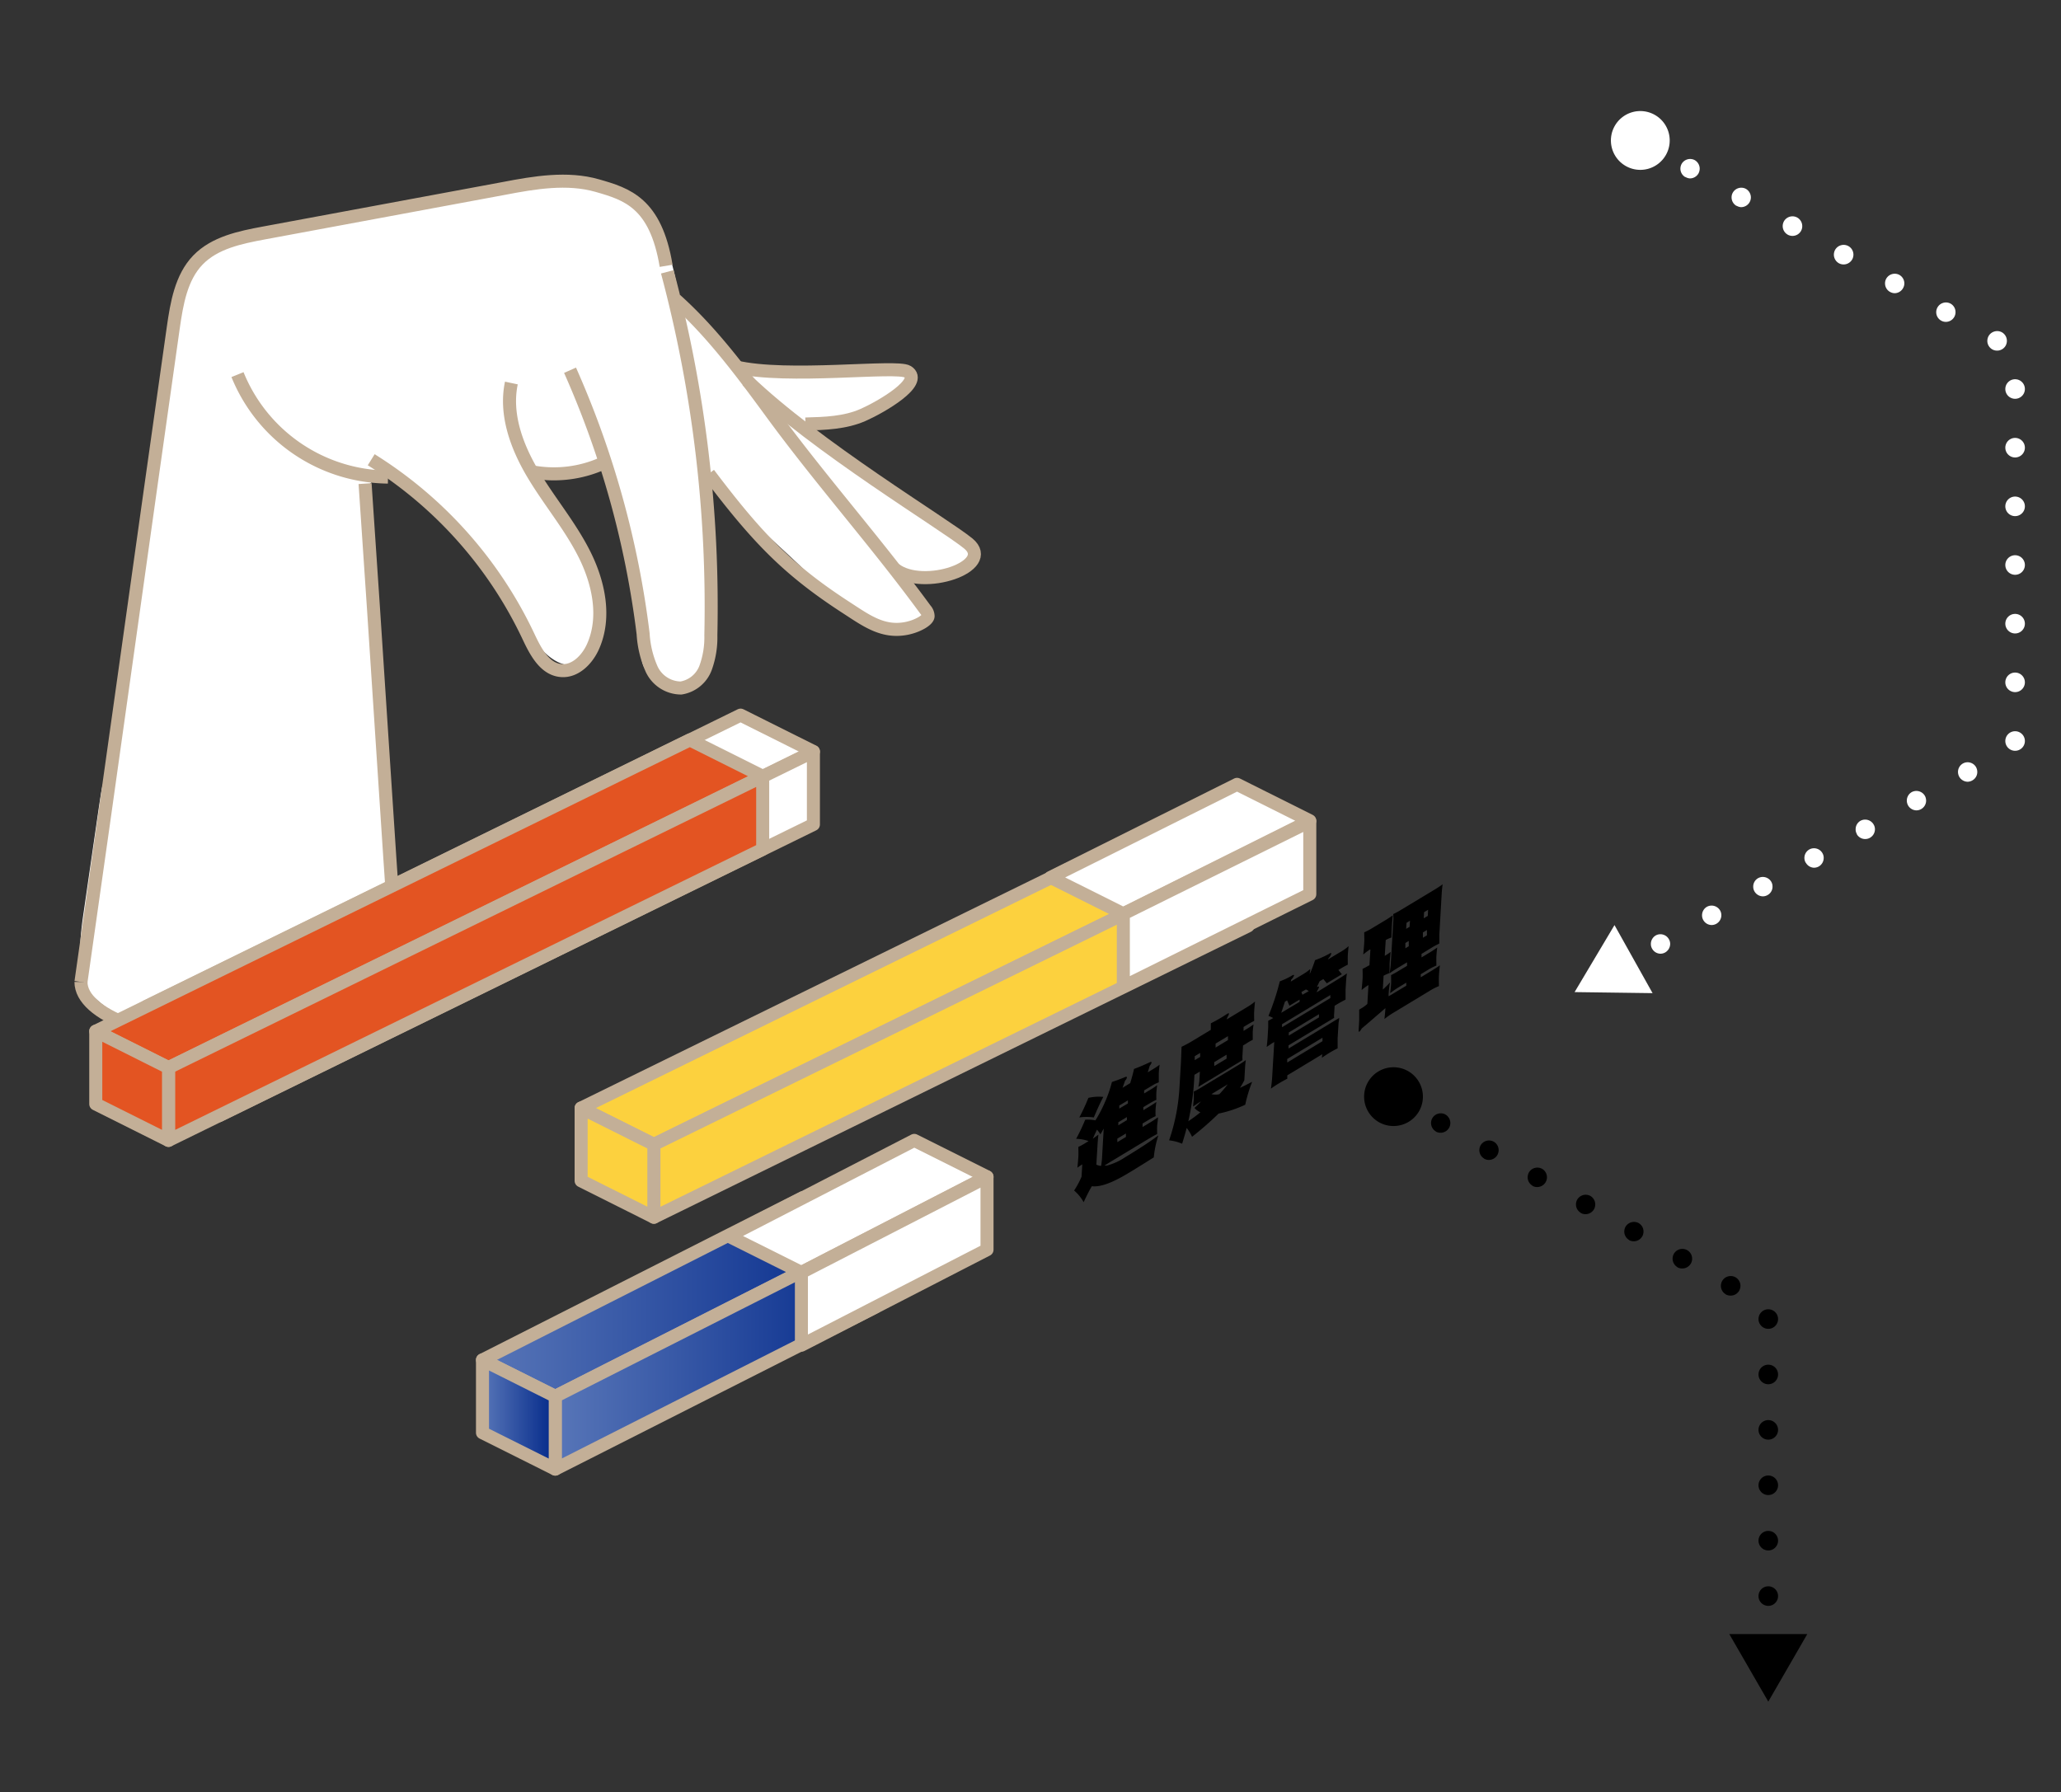 <svg id="圖層_1" data-name="圖層 1" xmlns="http://www.w3.org/2000/svg" xmlns:xlink="http://www.w3.org/1999/xlink" viewBox="0 0 316.14 274.96"><rect x="0" y="0" width="316.14" height="274.96" fill="#333333" stroke="none"/><defs><style>.cls-1,.cls-4{fill:#fff;}.cls-2{fill:none;}.cls-2,.cls-3,.cls-4,.cls-5,.cls-6,.cls-7,.cls-8{stroke:#c3af97;stroke-linejoin:round;stroke-width:2px;}.cls-3{fill:#fcd13e;}.cls-3,.cls-4,.cls-5,.cls-6,.cls-7,.cls-8{stroke-linecap:round;}.cls-5{fill:url(#未命名漸層_15);}.cls-6{fill:url(#未命名漸層_15-2);}.cls-7{fill:url(#未命名漸層_15-3);}.cls-8{fill:#e35422;}</style><linearGradient id="未命名漸層_15" x1="74.01" y1="198.98" x2="134.28" y2="198.98" gradientUnits="userSpaceOnUse"><stop offset="0" stop-color="#5876b8"/><stop offset="0.9" stop-color="#0b308e"/></linearGradient><linearGradient id="未命名漸層_15-2" x1="85.17" y1="207.36" x2="134.28" y2="207.36" xlink:href="#未命名漸層_15"/><linearGradient id="未命名漸層_15-3" x1="74.01" y1="217.01" x2="85.17" y2="217.01" xlink:href="#未命名漸層_15"/></defs><path class="cls-1" d="M52.39,157.68c3.51-.91,7.28-3.5,8.17-6.66.79-2.78-.34-7.16-.5-10.05-1.64-28.88-2-31.66-3.49-63-.09-1.82-.8-3,.58-4.14,2.68-2.3,6.66.43,9,3.1A156.66,156.66,0,0,1,80.84,96.73c1.89,3,5.13,6.53,8.26,4.89s3.74-7.74,2.54-10.89c-2.53-6.63-6.59-11.5-9.12-18.13l10.25-.49c2.46,7,3.79,14.31,5.51,22.3.49,2.28-.63,6.54.79,8.39s4,3.06,6.15,2.24c3.23-1.21,3.67-5.52,3.56-9l-.71-23.16c6.24,6.64,13.15,12,19.38,18.68,1.8,1.91,5.58,3.62,8,4.62s4.13,1.37,5.79-.65-1.37-7.89-4-8.24c2,.23,4.3,1.78,6.26,1.19s5.74-1,5.86-3.06c.16-2.58-3.39-4.12-5.5-5.61l-20.7-14.58c4.4.07,6.65-1,10.82-2.4,1.77-.59,5.54-2.61,5.43-4.48-.12-2.1-2.34-1.69-4.44-1.78-5.21-.23-10.43.58-15.63.2s-8-1.15-11-5.41c-1.46-2-3.78-4.11-4.39-7-.75-3.52-1.71-8.7-4.55-11.35-3.21-3-9.06-5.67-13.41-5.25a270.72,270.72,0,0,0-46.37,8.83c-3.79,1.09-6.43,1.15-9.14,4-3.36,3.55-4.22,8.72-4.92,13.56l-8.87,61.41c-1.47,10.16-.25-.53-1.72,9.63q-1.12,7.72-2.24,15.46c-.83,5.72-.52,10.11,1.18,11.82C21.63,160.33,35.89,161.94,52.39,157.68Z"/><path class="cls-2" d="M36.43,57.47A25.16,25.16,0,0,0,59.51,73.19"/><path class="cls-2" d="M56.94,70.53A64.23,64.23,0,0,1,81.07,97.66c1.08,2.29,2.48,5,5,5.21,2.17.19,4-1.68,4.89-3.67,2-4.47.89-9.76-1.3-14.14s-5.4-8.15-7.9-12.35-4.33-9.16-3.32-13.95"/><path class="cls-2" d="M81.45,72.35a18.27,18.27,0,0,0,11.74-1.61"/><path class="cls-2" d="M87.44,56.8A142.21,142.21,0,0,1,98.65,97.23a15.57,15.57,0,0,0,1.32,5.45,5,5,0,0,0,4.49,2.87,4.85,4.85,0,0,0,3.77-3.09,13.65,13.65,0,0,0,.81-5,199.15,199.15,0,0,0-6.68-55.76"/><path class="cls-2" d="M103.66,46c5.7,5.11,10.27,11.34,14.8,17.51,7.49,10.23,16,19.77,23.48,30a1.58,1.58,0,0,1,.42,1c0,.62-1.63,1.58-3.39,1.91-3.55.66-6.05-1.18-9.08-3.15-8.86-5.74-13.61-10.56-21.17-20.59"/><path class="cls-2" d="M114.59,58.38c10.54,10.15,30.27,22,33.94,25,4.22,3.5-6.92,7.29-11.26,3.94"/><path class="cls-2" d="M112.79,56.27c8,1.92,24.73-.3,26.42.75,2.54,1.6-4.08,5.43-6.83,6.64s-5.83,1.31-8.83,1.39"/><path class="cls-2" d="M61.09,150.64C59.32,125.29,57.75,99.53,56,74.19"/><path class="cls-2" d="M102.18,40.78c-1.61-9.66-6-11-10.58-12.31S82,28,77.28,28.91L40.49,35.74c-3.65.68-7.55,1.48-10.13,4.15s-3.25,6.67-3.78,10.37C22.07,82,16.94,119,12.42,150.64"/><path class="cls-2" d="M61.09,150.64c0,5.07-10.89,9.18-24.33,9.18s-24.34-4.11-24.34-9.18"/><polygon class="cls-3" points="191.44 130.88 100.3 175.57 89.14 169.99 180.28 125.3 191.44 130.88"/><polygon class="cls-3" points="191.44 142.05 100.3 186.74 100.3 175.57 191.44 130.88 191.44 142.05"/><polygon class="cls-4" points="200.91 125.91 172.31 140.19 161.15 134.61 189.75 120.33 200.91 125.91"/><polygon class="cls-4" points="200.91 137.18 172.31 151.36 172.31 140.19 200.91 126.02 200.91 137.18"/><polygon class="cls-3" points="100.3 186.74 89.14 181.15 89.14 169.99 100.3 175.57 100.3 186.74"/><polygon class="cls-5" points="134.28 189.32 85.17 214.22 74.01 208.63 123.12 183.74 134.28 189.32"/><polygon class="cls-6" points="134.28 200.51 85.17 225.38 85.17 214.22 134.28 189.34 134.28 200.51"/><polygon class="cls-4" points="151.4 180.53 122.93 195.21 111.76 189.63 140.24 174.95 151.4 180.53"/><polygon class="cls-4" points="151.4 191.72 122.93 206.37 122.93 195.21 151.4 180.56 151.4 191.72"/><polygon class="cls-7" points="85.17 225.38 74.01 219.8 74.01 208.63 85.17 214.22 85.17 225.38"/><polygon class="cls-4" points="124.77 115.29 33.63 159.99 22.46 154.4 113.6 109.71 124.77 115.29"/><polygon class="cls-4" points="124.77 126.48 33.63 171.15 33.63 159.99 124.77 115.32 124.77 126.48"/><polygon class="cls-8" points="116.99 119.09 25.85 163.79 14.69 158.2 105.82 113.51 116.99 119.09"/><polygon class="cls-8" points="116.99 130.28 25.85 174.95 25.85 163.79 116.99 119.12 116.99 130.28"/><polygon class="cls-8" points="25.85 174.95 14.69 169.37 14.69 158.2 25.85 163.79 25.85 174.95"/><path class="cls-1" d="M253.42,145.54a1.4,1.4,0,0,1-.19-.71h0a1.51,1.51,0,0,1,.76-1.33h0a1.49,1.49,0,0,1,2,.58h0a1.42,1.42,0,0,1,.2.74h0a1.53,1.53,0,0,1-.77,1.3h0a1.47,1.47,0,0,1-.73.19h0A1.49,1.49,0,0,1,253.42,145.54Zm7.85-4.39a1.44,1.44,0,0,1-.19-.72h0a1.5,1.5,0,0,1,.77-1.33h0a1.51,1.51,0,0,1,2,.58h0a1.43,1.43,0,0,1,.19.71h0a1.5,1.5,0,0,1-.77,1.33h0a1.47,1.47,0,0,1-.73.19h0A1.48,1.48,0,0,1,261.27,141.15Zm7.85-4.4a1.44,1.44,0,0,1-.19-.72h0a1.47,1.47,0,0,1,.77-1.32h0a1.5,1.5,0,0,1,2,.57h0a1.43,1.43,0,0,1,.19.71h0a1.47,1.47,0,0,1-.77,1.33h0a1.47,1.47,0,0,1-.73.19h0A1.51,1.51,0,0,1,269.12,136.75Zm7.86-4.4a1.46,1.46,0,0,1-.2-.75h0a1.49,1.49,0,0,1,.77-1.29h0a1.49,1.49,0,0,1,2,.58h0a1.4,1.4,0,0,1,.19.71h0a1.51,1.51,0,0,1-.76,1.33h0a1.54,1.54,0,0,1-.74.19h0A1.49,1.49,0,0,1,277,132.35Zm7.85-4.4a1.33,1.33,0,0,1-.19-.75h0a1.48,1.48,0,0,1,.76-1.29h0a1.5,1.5,0,0,1,2,.58h0a1.42,1.42,0,0,1,.2.74h0a1.51,1.51,0,0,1-.77,1.3h0a1.47,1.47,0,0,1-.73.19h0A1.49,1.49,0,0,1,284.83,128Zm7.85-4.39a1.58,1.58,0,0,1-.19-.75h0a1.5,1.5,0,0,1,.77-1.3h0a1.51,1.51,0,0,1,2,.58h0a1.58,1.58,0,0,1,.19.75h0a1.49,1.49,0,0,1-.77,1.29h0a1.47,1.47,0,0,1-.73.19h0A1.51,1.51,0,0,1,292.68,123.56Zm7.85-4.4a1.55,1.55,0,0,1-.19-.72h0a1.49,1.49,0,0,1,.77-1.32h0a1.49,1.49,0,0,1,2,.57h0a1.58,1.58,0,0,1,.19.75h0a1.47,1.47,0,0,1-.77,1.29h0a1.49,1.49,0,0,1-.73.2h0A1.52,1.52,0,0,1,300.53,119.16Zm7.07-5.48a1.5,1.5,0,0,1,1.5-1.5h0a1.5,1.5,0,0,1,1.5,1.5h0a1.5,1.5,0,0,1-1.5,1.5h0A1.5,1.5,0,0,1,307.6,113.68Zm0-9a1.5,1.5,0,0,1,1.5-1.5h0a1.5,1.5,0,0,1,1.5,1.5h0a1.5,1.5,0,0,1-1.5,1.5h0A1.5,1.5,0,0,1,307.6,104.68Zm0-9a1.5,1.5,0,0,1,1.5-1.5h0a1.5,1.5,0,0,1,1.5,1.5h0a1.5,1.5,0,0,1-1.5,1.5h0A1.5,1.5,0,0,1,307.6,95.68Zm0-9a1.5,1.5,0,0,1,1.5-1.5h0a1.5,1.5,0,0,1,1.5,1.5h0a1.5,1.5,0,0,1-1.5,1.5h0A1.5,1.5,0,0,1,307.6,86.68Zm0-9a1.5,1.5,0,0,1,1.5-1.5h0a1.5,1.5,0,0,1,1.5,1.5h0a1.5,1.5,0,0,1-1.5,1.5h0A1.5,1.5,0,0,1,307.6,77.68Zm0-9a1.5,1.5,0,0,1,1.5-1.5h0a1.5,1.5,0,0,1,1.5,1.5h0a1.5,1.5,0,0,1-1.5,1.5h0A1.5,1.5,0,0,1,307.6,68.68Zm0-9a1.5,1.5,0,0,1,1.5-1.5h0a1.5,1.5,0,0,1,1.5,1.5h0a1.5,1.5,0,0,1-1.5,1.5h0A1.5,1.5,0,0,1,307.6,59.68Zm-2-6.08a1.5,1.5,0,0,1-.76-1.29h0a1.55,1.55,0,0,1,.19-.75h0a1.52,1.52,0,0,1,2.05-.58h0a1.51,1.51,0,0,1,.76,1.3h0a1.58,1.58,0,0,1-.19.75h0a1.51,1.51,0,0,1-1.31.76h0A1.54,1.54,0,0,1,305.6,53.6Zm-7.84-4.41A1.49,1.49,0,0,1,297,47.9h0a1.46,1.46,0,0,1,.2-.75h0a1.49,1.49,0,0,1,2-.57h0a1.48,1.48,0,0,1,.76,1.29h0a1.47,1.47,0,0,1-.19.75h0a1.49,1.49,0,0,1-1.31.76h0A1.47,1.47,0,0,1,297.76,49.19Zm-7.85-4.41a1.48,1.48,0,0,1-.76-1.29h0a1.44,1.44,0,0,1,.19-.75h0a1.5,1.5,0,0,1,2-.57h0a1.49,1.49,0,0,1,.77,1.29h0a1.46,1.46,0,0,1-.2.75h0a1.49,1.49,0,0,1-1.3.77h0A1.52,1.52,0,0,1,289.91,44.78Zm-7.85-4.4a1.53,1.53,0,0,1-.76-1.3h0a1.58,1.58,0,0,1,.19-.75h0a1.51,1.51,0,0,1,2.05-.57h0a1.5,1.5,0,0,1,.76,1.3h0a1.51,1.51,0,0,1-.19.74h0a1.52,1.52,0,0,1-1.31.77h0A1.54,1.54,0,0,1,282.06,40.38ZM274.22,36a1.52,1.52,0,0,1-.77-1.3h0a1.58,1.58,0,0,1,.19-.75h0a1.51,1.51,0,0,1,2.05-.57h0a1.51,1.51,0,0,1,.76,1.3h0a1.47,1.47,0,0,1-.19.75h0a1.5,1.5,0,0,1-1.31.76h0A1.47,1.47,0,0,1,274.22,36Zm-7.85-4.41a1.5,1.5,0,0,1-.76-1.3h0a1.41,1.41,0,0,1,.19-.74h0a1.5,1.5,0,0,1,2-.58h0a1.52,1.52,0,0,1,.77,1.3h0a1.51,1.51,0,0,1-.19.74h0a1.5,1.5,0,0,1-1.32.77h0A1.5,1.5,0,0,1,266.37,31.56Zm-7.84-4.41a1.49,1.49,0,0,1-.77-1.29h0a1.55,1.55,0,0,1,.19-.75h0a1.51,1.51,0,0,1,2-.58h0a1.52,1.52,0,0,1,.77,1.3h0a1.58,1.58,0,0,1-.19.75h0a1.51,1.51,0,0,1-1.31.76h0A1.47,1.47,0,0,1,258.53,27.15Zm-7.85-4.41a1.49,1.49,0,0,1-.57-2h0a1.49,1.49,0,0,1,2-.57h0a1.49,1.49,0,0,1,.57,2h0a1.49,1.49,0,0,1-1.31.77h0A1.49,1.49,0,0,1,250.68,22.74Z"/><path class="cls-1" d="M249.4,25.48a4.51,4.51,0,1,1,6.14-1.72A4.51,4.51,0,0,1,249.4,25.48Z"/><polygon class="cls-1" points="247.65 141.92 241.53 152.2 253.49 152.36 247.65 141.92"/><path d="M269.74,244.86a1.5,1.5,0,0,1,1.5-1.5h0a1.5,1.5,0,0,1,1.5,1.5h0a1.5,1.5,0,0,1-1.5,1.5h0A1.5,1.5,0,0,1,269.74,244.86Zm0-8.5a1.5,1.5,0,0,1,1.5-1.5h0a1.5,1.5,0,0,1,1.5,1.5h0a1.5,1.5,0,0,1-1.5,1.5h0A1.5,1.5,0,0,1,269.74,236.36Zm0-8.5a1.5,1.5,0,0,1,1.5-1.5h0a1.5,1.5,0,0,1,1.5,1.5h0a1.5,1.5,0,0,1-1.5,1.5h0A1.5,1.5,0,0,1,269.74,227.86Zm0-8.5a1.5,1.5,0,0,1,1.5-1.5h0a1.5,1.5,0,0,1,1.5,1.5h0a1.5,1.5,0,0,1-1.5,1.5h0A1.5,1.5,0,0,1,269.74,219.36Zm0-8.5a1.5,1.5,0,0,1,1.5-1.5h0a1.5,1.5,0,0,1,1.5,1.5h0a1.5,1.5,0,0,1-1.5,1.5h0A1.5,1.5,0,0,1,269.74,210.86Zm0-8.5a1.5,1.5,0,0,1,1.5-1.5h0a1.5,1.5,0,0,1,1.5,1.5h0a1.5,1.5,0,0,1-1.5,1.5h0A1.5,1.5,0,0,1,269.74,202.36Zm-5-3.79a1.49,1.49,0,0,1-.77-1.29h0a1.52,1.52,0,0,1,.19-.75h0a1.51,1.51,0,0,1,2.05-.58h0a1.51,1.51,0,0,1,.76,1.3h0a1.58,1.58,0,0,1-.19.75h0a1.49,1.49,0,0,1-1.31.76h0A1.47,1.47,0,0,1,264.7,198.57Zm-7.42-4.16a1.53,1.53,0,0,1-.76-1.3h0a1.58,1.58,0,0,1,.19-.75h0a1.51,1.51,0,0,1,2.05-.57h0a1.5,1.5,0,0,1,.76,1.3h0a1.51,1.51,0,0,1-.19.74h0a1.52,1.52,0,0,1-1.31.77h0A1.54,1.54,0,0,1,257.28,194.41Zm-7.41-4.17a1.5,1.5,0,0,1-.76-1.29h0a1.58,1.58,0,0,1,.19-.75h0a1.51,1.51,0,0,1,2-.57h0a1.48,1.48,0,0,1,.76,1.29h0a1.55,1.55,0,0,1-.19.75h0a1.51,1.51,0,0,1-1.31.76h0A1.54,1.54,0,0,1,249.87,190.24Zm-7.4-4.16a1.49,1.49,0,0,1-.77-1.3h0a1.51,1.51,0,0,1,.19-.74h0a1.51,1.51,0,0,1,2-.58h0a1.52,1.52,0,0,1,.77,1.3h0a1.58,1.58,0,0,1-.19.75h0a1.51,1.51,0,0,1-1.31.76h0A1.47,1.47,0,0,1,242.47,186.08Zm-7.41-4.16a1.5,1.5,0,0,1-.77-1.3h0a1.58,1.58,0,0,1,.19-.75h0a1.5,1.5,0,0,1,2-.57h0a1.49,1.49,0,0,1,.77,1.29h0a1.52,1.52,0,0,1-.19.75h0a1.52,1.52,0,0,1-1.31.77h0A1.47,1.47,0,0,1,235.06,181.92Zm-7.42-4.17a1.48,1.48,0,0,1-.76-1.29h0a1.55,1.55,0,0,1,.19-.75h0a1.5,1.5,0,0,1,2-.57h0a1.49,1.49,0,0,1,.77,1.29h0a1.58,1.58,0,0,1-.19.75h0a1.52,1.52,0,0,1-1.32.77h0A1.51,1.51,0,0,1,227.64,177.75Zm-7.41-4.16a1.5,1.5,0,0,1-.76-1.29h0a1.52,1.52,0,0,1,.19-.75h0a1.5,1.5,0,0,1,2-.58h0a1.52,1.52,0,0,1,.77,1.3h0a1.58,1.58,0,0,1-.19.75h0a1.51,1.51,0,0,1-1.31.76h0A1.54,1.54,0,0,1,220.23,173.59Zm-7.41-4.16a1.51,1.51,0,0,1-.57-2.05h0a1.49,1.49,0,0,1,2-.57h0a1.5,1.5,0,0,1,.58,2h0a1.52,1.52,0,0,1-1.31.77h0A1.54,1.54,0,0,1,212.82,169.43Z"/><path d="M211.54,172.17a4.51,4.51,0,1,1,6.15-1.73A4.52,4.52,0,0,1,211.54,172.17Z"/><polygon points="265.26 250.69 271.24 261.05 277.22 250.69 265.26 250.69"/><path d="M172.65,165.21c.14-.05.22,0,.21.09a1,1,0,0,1-.28.49l-.39,1.09,1.18-.72c.24-.81.44-1.53.58-2.17.63-.23,1.45-.57,2.47-1.05.16-.06.23,0,.23.08a1.65,1.65,0,0,1-.29.49l-.3,1,.82-.5a11.88,11.88,0,0,0,1-.67,12.35,12.35,0,0,0-.13,1.31c0,.45,0,.93,0,1.39a5.85,5.85,0,0,0-1,.49l-1.25.75,0,.47,1-.6a10.91,10.91,0,0,0,1-.67c-.06.41-.1.78-.12,1.12a10.34,10.34,0,0,0,0,1.12,11.17,11.17,0,0,0-1,.53l-1,.6,0,.47,1-.61c.32-.19.66-.41,1-.65-.06.41-.1.76-.12,1.11a9.35,9.35,0,0,0,0,1.06,11.17,11.17,0,0,0-1,.53l-1,.6,0,.54,1.36-.82c.32-.2.66-.42,1-.67,0,.45-.09.89-.12,1.31s0,.85,0,1.25c-.33.17-.67.36-1,.55l-6.31,3.81-.78.49a1.85,1.85,0,0,0,.57-.06,9.31,9.31,0,0,0,2.6-1.22c2.15-1.3,3.85-2.41,5.1-3.35a16.05,16.05,0,0,0-.7,3.37c-1,.62-2.31,1.46-4,2.47-2.43,1.47-4.26,2.11-5.5,1.95-.36.6-.78,1.43-1.26,2.45a6.45,6.45,0,0,0-1.46-1.79,13.09,13.09,0,0,0,1.14-2.12l.11-1.89a8.91,8.91,0,0,0-.75.51c.06-.6.12-1.16.15-1.66s0-1,0-1.53a9.08,9.08,0,0,0,1-.54l.57-.35a6,6,0,0,0-1.91-.35,28.35,28.35,0,0,0,1.39-2.93,5.8,5.8,0,0,1,1.57.1,20.17,20.17,0,0,0,1.3-2.44,19.53,19.53,0,0,0,1.23-3.45C171.07,165.83,171.78,165.57,172.65,165.21Zm-3.41,3.07c-.53,1-1,2.07-1.46,3.15a7.84,7.84,0,0,0-2.22,0,32,32,0,0,0,1.39-3A6.92,6.92,0,0,1,169.24,168.28Zm-.75,5.79c-.07.55-.11,1.08-.14,1.6l-.18,3a1.93,1.93,0,0,0,.73.19c.06-.35.1-.7.13-1l.27-4.72c-.17.31-.34.61-.5.88a6.11,6.11,0,0,0-.53-.72c-.24.49-.45.95-.64,1.41C167.92,174.47,168.21,174.28,168.49,174.07Zm4.22-.18-1.32.79,0,.54,1.32-.8Zm.15-2.52-1.32.8,0,.47,1.32-.8Zm.15-2.56-1.32.79,0,.47,1.32-.79Z"/><path d="M188.25,155.53c.17-.11.26-.11.26,0a1.05,1.05,0,0,1-.17.42,1.49,1.49,0,0,0-.17.44l3.23-1.95a8.85,8.85,0,0,0,1.11-.79c-.06.52-.1,1-.13,1.5s0,1,0,1.47c-.38.19-.74.39-1.1.61l-.53.32,0,.6.48-.29c.35-.21.7-.44,1.05-.7q-.09.63-.12,1.17c0,.38,0,.79,0,1.19-.32.16-.67.35-1,.58l-.49.29-.08,1.42a5.74,5.74,0,0,0,0,.83l-6.78,4.1a5.5,5.5,0,0,0,.16-.93l.08-1.42-.83.5-.06,1a37.45,37.45,0,0,1-.88,6.12,21,21,0,0,0,1.85-1.37,2.62,2.62,0,0,1-.91-.67,12.52,12.52,0,0,0,1-1l-.31.18c-.24.15-.54.36-.89.61,0-.49.09-.88.1-1.19s0-.69,0-1.12a8.12,8.12,0,0,0,.89-.47l5.93-3.58c.38-.23.77-.48,1.16-.77-.06.41-.1.8-.12,1.18l-.11,1.91a10.87,10.87,0,0,1-.67,1.17c.57-.26,1.2-.58,1.87-.93a22.12,22.12,0,0,0-1.06,3.52,18.52,18.52,0,0,1-4.09,1.36,50.91,50.91,0,0,1-4.07,3.56,6.35,6.35,0,0,0-.82-1.36c-.21.8-.45,1.61-.7,2.42a7.35,7.35,0,0,0-2-.52,29.93,29.93,0,0,0,1.59-8.09l.18-3.05c.07-1.07.1-2.15.14-3.21a18.52,18.52,0,0,0,1.84-1l2.65-1.6c0-.31,0-.62,0-1A23.18,23.18,0,0,0,188.25,155.53Zm-4.16,6-.83.51,0,.6.84-.5Zm2.94,6.34c.47-.5.9-1,1.29-1.52l-2.49,1.5A2.49,2.49,0,0,0,187,167.87Zm-.77-4.32,1.89-1.14,0-.61-1.9,1.15Zm2.1-4.59-1.9,1.14,0,.61,1.9-1.15Z"/><path d="M198.22,149.64c.17-.1.26-.1.28,0a1.81,1.81,0,0,1-.46.67c0,.12,0,.22-.07.29l1.95-1.17a7.08,7.08,0,0,0,1.06-.77c0,.29-.07.54-.08.78a22.14,22.14,0,0,0,.82-2.14,15.17,15.17,0,0,0,2.21-1c.18-.12.27-.12.28,0a1.7,1.7,0,0,1-.44.72,1.1,1.1,0,0,1-.07.17l2.12-1.27a7,7,0,0,0,1.05-.77c-.06.51-.11,1-.13,1.45s0,.91,0,1.39c-.35.18-.7.37-1.05.58l-.39.24.53.65-2.31,1.39-.53-.65-.58.35c-.15.33-.29.61-.4.86l.06,0c.16-.09.26-.1.25,0a1.05,1.05,0,0,1-.17.42,2.27,2.27,0,0,0-.18.4l3.26-2c.46-.28.92-.57,1.38-.9a10.39,10.39,0,0,0-.12,1l-.09,1.49q0,.78,0,1.53c-.46.24-.91.48-1.37.76-.11.06-.22.14-.31.2l-.07,1.15a3.16,3.16,0,0,0,0,.69l-7,4.22,0,.49,7.77-4.69c0,.3-.08.57-.1.84l-.14,2.31c0,.5,0,1,0,1.51-.4.19-.81.42-1.21.66s-.81.51-1.2.79a4.21,4.21,0,0,1,.06-.55l-5.37,3.24c0,.17,0,.36,0,.52-.42.21-.84.44-1.26.7a14.94,14.94,0,0,0-1.25.82c.09-.66.17-1.32.2-1.95l.31-5.21c-.4.24-.78.5-1.16.76.06-.53.12-1.07.15-1.59l.08-1.42c0-.38,0-.71,0-1,.26-.13.53-.28.77-.42a5.05,5.05,0,0,0-.73-.33,36.84,36.84,0,0,0,1.74-5.3A11.15,11.15,0,0,0,198.22,149.64Zm1.13,4.05,0-.34-1.56.94-.36-.82-.33.2c-.2.62-.39,1.18-.57,1.71Zm4.71-.57,0-.47-7.41,4.48,0,.46Zm-1.2,6.61,0-.53-5.41,3.26,0,.54Zm-.54-3.65,0-.49-4.63,2.8,0,.48Zm-1.5-4a5.68,5.68,0,0,0-.5-.29c-.19.12-.38.21-.55.32l-.15.09.17.41C200.08,152.43,200.42,152.26,200.82,152Z"/><path d="M210.23,142.54l2.41-1.45c.32-.2.66-.42,1-.67-.06.59-.11,1.13-.14,1.65s-.05,1.14-.06,1.75a5.83,5.83,0,0,0-.88.39l-.15,2.43a9.38,9.38,0,0,0,.9-.6c-.06.57-.11,1.09-.14,1.58s0,1.1-.06,1.67a7.07,7.07,0,0,0-.88.4l-.12,2.12.11-.1c.31-.28.63-.59,1-1a15.35,15.35,0,0,0-.22,1.81c0,.12,0,.23,0,.31.31-.16.6-.33.88-.51l1.83-1.1,0-.47-1.25.76c-.36.22-.77.51-1.22.85.06-.55.12-1,.14-1.45s0-.89,0-1.32c.41-.2.81-.43,1.2-.67l1.25-.75,0-.54-1.58.95c-.38.23-.74.48-1.11.74a10.68,10.68,0,0,0,.19-1.42l.38-6.43a7.26,7.26,0,0,0,0-1.24,9.94,9.94,0,0,0,1.1-.59l5.37-3.24c.36-.22.73-.46,1.11-.74-.07.46-.11.9-.14,1.33l-.37,6.43c0,.46,0,.9,0,1.33-.38.19-.74.37-1.1.59l-1.63,1,0,.54,1.2-.72c.4-.24.81-.51,1.21-.8-.07.51-.11,1-.13,1.38s0,.91,0,1.39a9.15,9.15,0,0,0-1.21.61l-1.19.72,0,.47,1.52-.92c.47-.28.94-.58,1.42-.92-.08.56-.12,1.09-.15,1.6s0,1,0,1.59a9,9,0,0,0-1.41.72l-5.51,3.33a12.35,12.35,0,0,0-1.44,1c.07-.64.13-1.22.15-1.67v0c-1.26,1.09-2.47,2.14-3.63,3.12a2.41,2.41,0,0,1-.34.48c-.09.05-.14,0-.14-.18l.09-1.55c0-.53,0-1.08,0-1.64l.59-.36a4.87,4.87,0,0,0,.66-.52l.17-2.86-.05,0a7,7,0,0,0-1,.74c.06-.66.12-1.25.15-1.74s0-1,0-1.52c.34-.16.67-.34,1-.53l.05,0,.15-2.42-.1,0a10.33,10.33,0,0,0-1,.75c.06-.67.12-1.28.15-1.8s0-1.06,0-1.6A9.64,9.64,0,0,0,210.23,142.54Zm5.86,1.81-.52.32,0,.81.52-.31Zm.13-2.16.06-.94-.53.32-.06.93Zm2.66.48-.62.38,0,.81.62-.37Zm-.49-1.79.62-.37.05-.94-.62.37Z"/></svg>